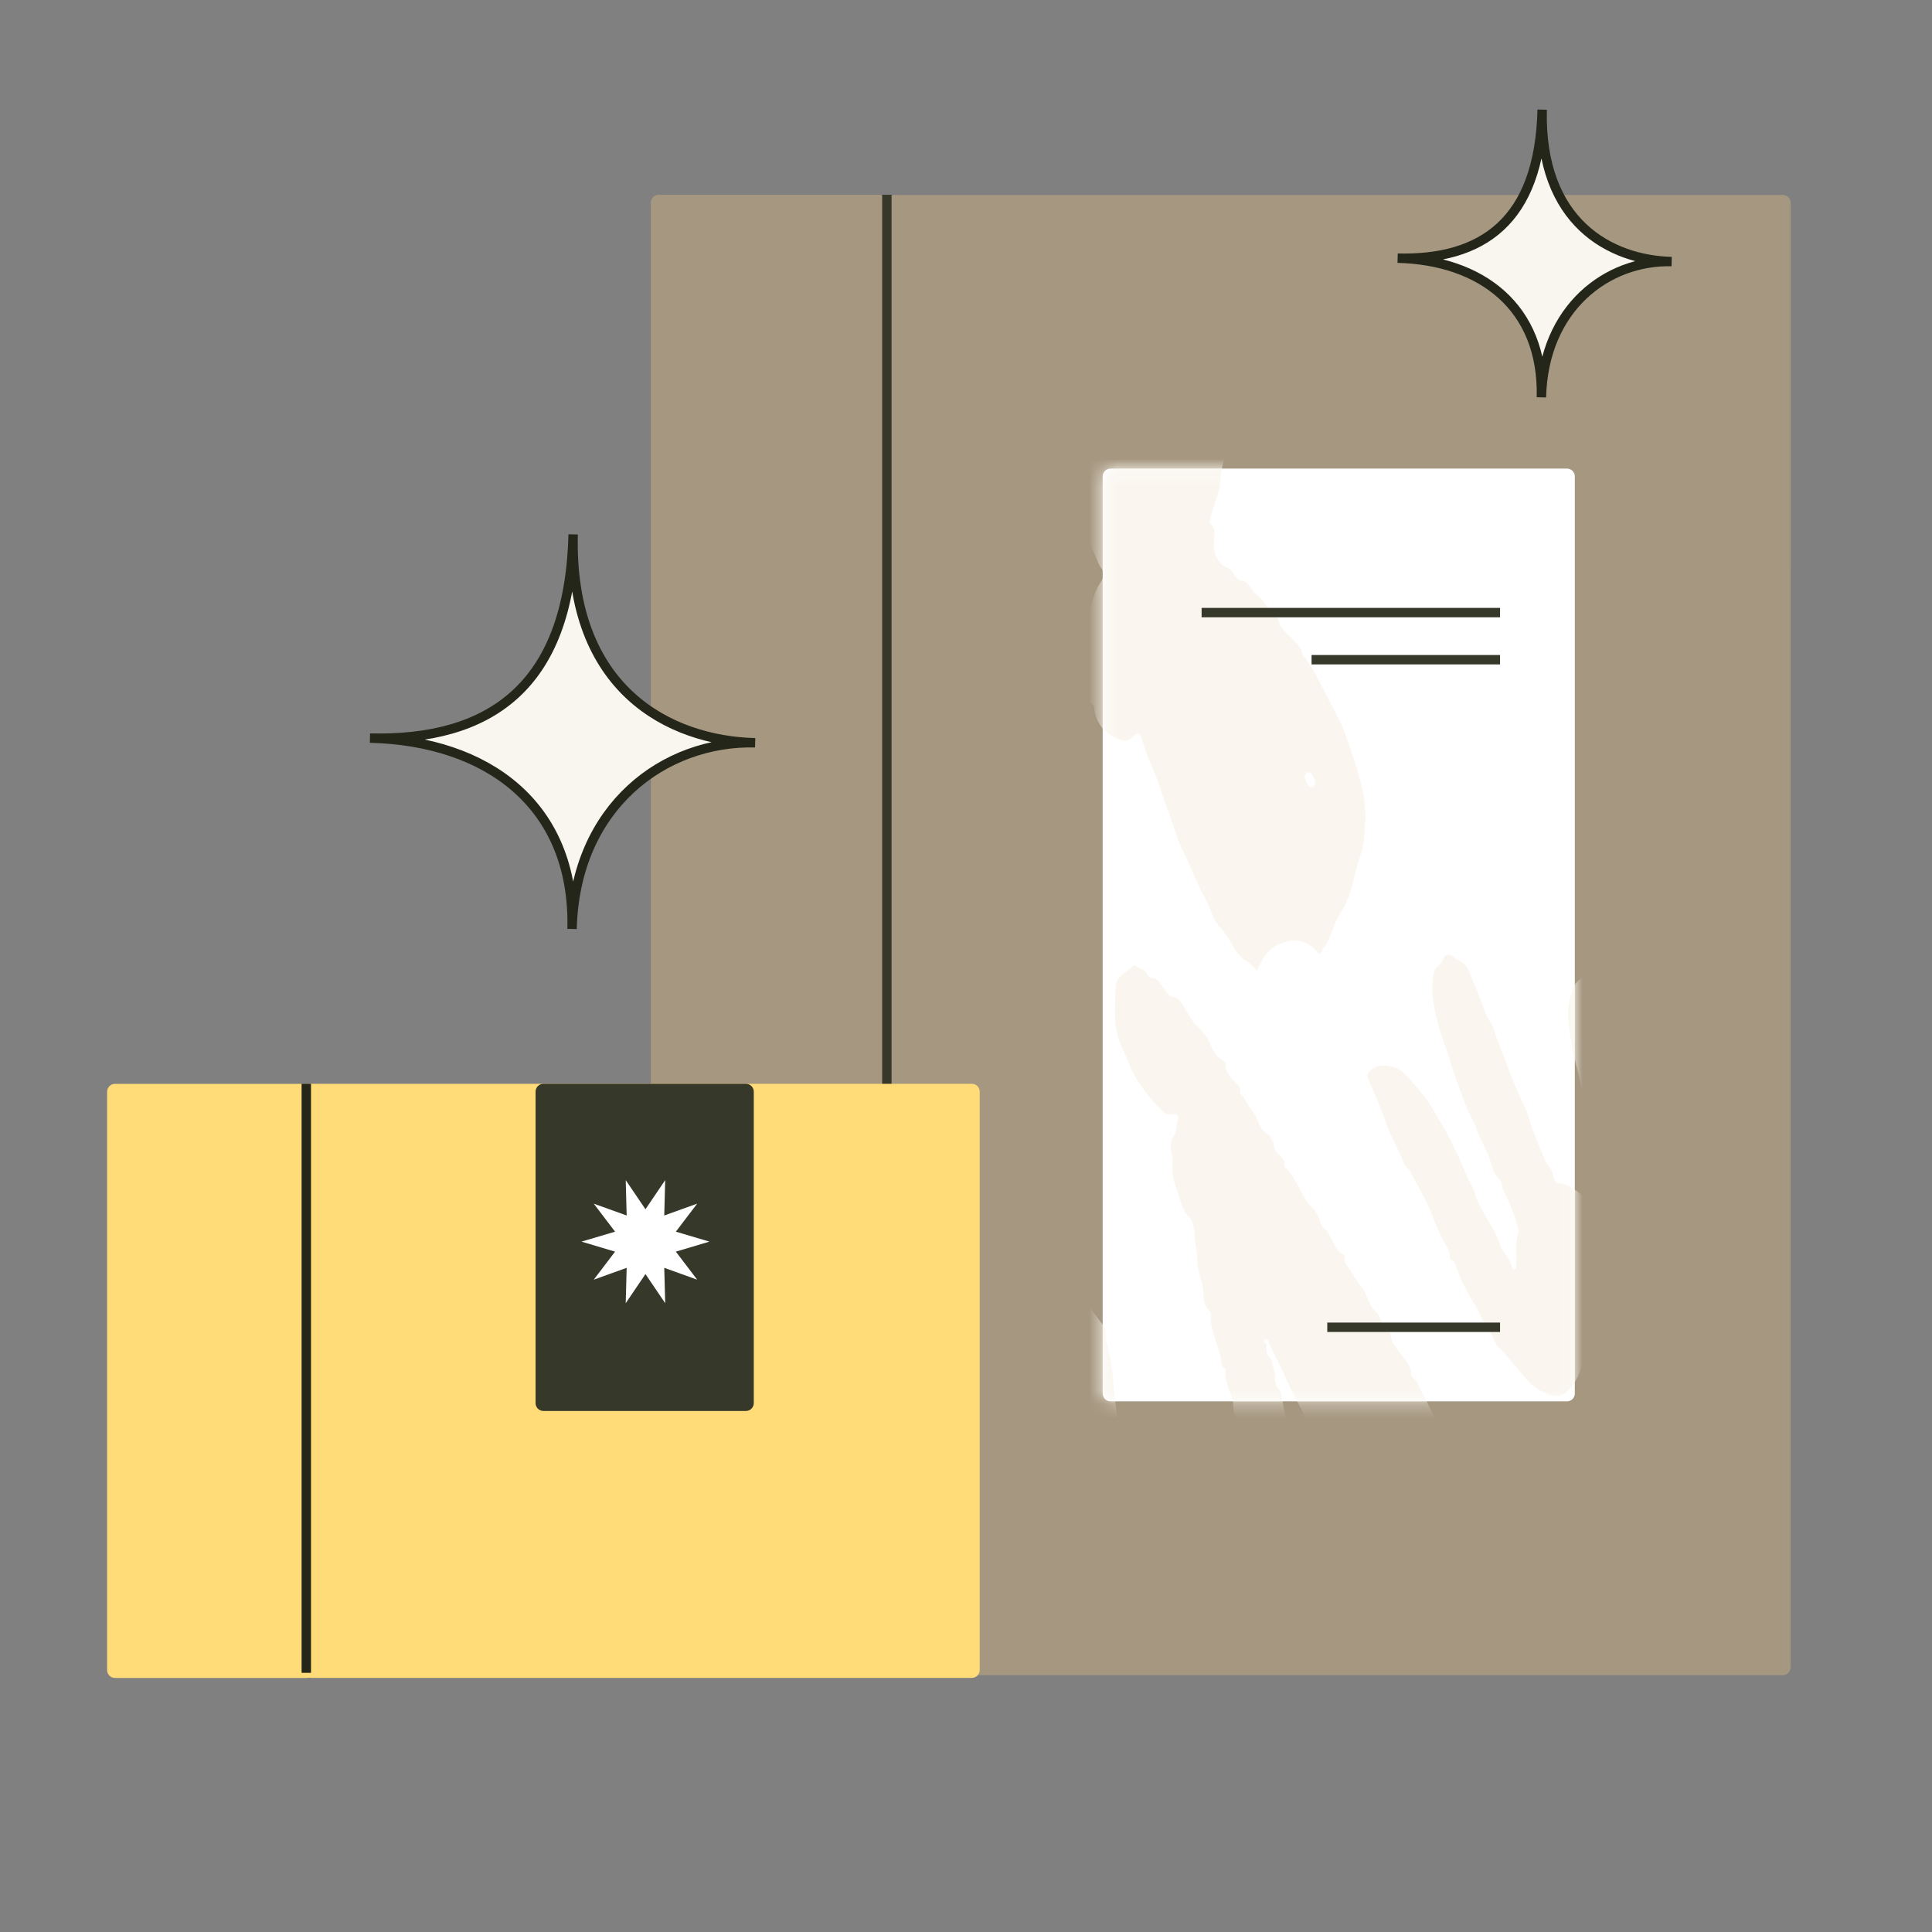 <svg width="141" height="141" viewBox="0 0 141 141" fill="none" xmlns="http://www.w3.org/2000/svg">
<rect x="0" y="0" width="141" height="141" fill="#808080" stroke="none"/>
<path d="M130.683 14.802C130.683 14.485 130.426 14.229 130.11 14.229H65.296C64.98 14.229 64.723 14.485 64.723 14.802V121.685C64.723 122.002 64.98 122.258 65.296 122.258H130.109C130.426 122.258 130.682 122.002 130.682 121.685L130.683 14.802Z" fill="#A59780"/>
<path d="M114.933 34.771C114.933 34.455 114.676 34.198 114.359 34.198L81.047 34.198C80.73 34.198 80.474 34.455 80.474 34.771L80.474 101.7C80.474 102.016 80.73 102.273 81.047 102.273H114.359C114.676 102.273 114.933 102.016 114.933 101.7V34.771Z" fill="white"/>
<mask id="mask0_8817_8743" style="mask-type:alpha" maskUnits="userSpaceOnUse" x="80" y="34" width="35" height="69">
<path d="M114.931 34.77C114.931 34.454 114.674 34.197 114.357 34.197L81.045 34.197C80.728 34.197 80.472 34.454 80.472 34.77L80.472 101.699C80.472 102.015 80.728 102.272 81.045 102.272H114.357C114.674 102.272 114.931 102.015 114.931 101.699V34.77Z" fill="white"/>
</mask>
<g mask="url(#mask0_8817_8743)">
<path d="M80.198 -39.88C80.202 -39.869 80.208 -39.861 80.216 -39.854C80.766 -39.414 81.108 -38.766 81.702 -38.373C81.912 -38.231 82.042 -38.033 82.2 -37.859C82.503 -37.533 82.881 -37.382 83.312 -37.254C83.673 -37.147 84.013 -37.058 84.405 -37.049C84.979 -37.036 85.483 -37.391 85.523 -37.954C85.534 -38.111 85.559 -38.24 85.671 -38.345C86.016 -38.663 86.058 -39.048 86.008 -39.431C85.969 -39.72 86.069 -39.805 86.327 -39.928C86.815 -40.149 87.068 -40.084 87.443 -39.689C88.056 -39.046 88.627 -38.326 89.419 -37.873C89.84 -37.629 89.838 -37.166 89.972 -36.775C90.109 -36.368 90.107 -35.906 90.426 -35.584C90.593 -35.405 90.551 -35.109 90.516 -34.904C90.417 -34.26 90.689 -33.714 91.002 -33.334C91.35 -32.906 91.421 -32.286 91.932 -32.003C92.089 -31.919 92.158 -31.606 92.45 -31.852C92.513 -31.911 92.607 -31.857 92.647 -31.779C92.754 -31.566 92.924 -31.672 93.047 -31.764C93.332 -31.967 93.778 -32.144 93.807 -32.469C93.84 -32.851 93.897 -33.2 93.998 -33.578C94.158 -34.126 93.868 -34.635 93.862 -35.184C93.862 -35.395 93.726 -35.583 93.738 -35.821C93.759 -36.184 93.778 -36.514 93.526 -36.831C93.307 -37.108 93.493 -37.559 93.383 -37.916C93.282 -38.22 93.141 -38.52 93.125 -38.864C93.123 -38.96 92.982 -39.042 93.12 -39.146C93.215 -39.214 93.347 -39.26 93.424 -39.16C93.591 -38.941 93.846 -38.949 94.088 -38.897C94.487 -38.809 94.426 -38.354 94.464 -38.113C94.612 -37.264 94.805 -36.436 95.138 -35.656C95.23 -35.439 95.07 -35.239 95.122 -35.011C95.296 -34.201 95.549 -33.407 95.73 -32.599C95.914 -31.776 96.203 -30.968 96.309 -30.122C96.469 -28.863 96.956 -27.722 97.173 -26.471C97.309 -25.683 97.554 -24.886 97.725 -24.092C97.864 -23.459 98.014 -22.854 98.29 -22.284C98.397 -22.072 98.194 -21.795 98.276 -21.543C98.429 -21.092 98.366 -20.563 98.746 -20.186C98.94 -19.998 98.818 -19.639 98.836 -19.377C98.854 -18.855 98.974 -18.363 99.136 -17.914C99.478 -16.959 99.558 -15.903 100.048 -14.998C100.188 -14.747 100.174 -14.346 100.245 -14.025C100.371 -13.502 100.475 -12.964 100.761 -12.471C100.972 -12.11 101.162 -11.686 101.369 -11.3C101.408 -11.23 101.43 -11.155 101.481 -11.105C101.99 -10.578 101.837 -9.91 101.707 -9.257C101.651 -8.989 101.799 -8.78 101.758 -8.517C101.605 -7.468 101.617 -6.418 101.602 -5.384C101.587 -4.52 101.29 -3.567 101.706 -2.746C101.775 -2.604 101.634 -2.475 101.62 -2.333C101.565 -1.847 101.502 -1.358 101.611 -0.879C101.665 -0.643 101.6 -0.381 101.541 -0.129C101.467 0.216 101.297 0.581 101.5 0.945C101.601 1.126 101.588 1.398 101.485 1.638C101.393 1.851 101.363 2.038 101.521 2.211C101.565 2.264 101.617 2.362 101.596 2.425C101.427 3.024 101.876 3.452 101.966 3.974C102.008 4.217 102.094 4.469 102.237 4.658C102.551 5.075 102.654 5.682 103.173 5.863C103.431 5.952 103.712 6.292 104.119 6.038C104.163 6.009 104.349 6.239 104.333 6.414C104.303 6.731 104.301 7.064 104.201 7.36C104.083 7.694 104.062 8.016 104.059 8.341C104.053 8.61 104.109 8.943 103.974 9.144C103.416 9.945 103.469 10.862 103.322 11.69C103.169 12.61 102.947 13.565 102.97 14.499C102.976 14.741 102.783 14.901 102.78 15.145C102.777 15.9 102.641 16.653 102.512 17.403C102.427 17.906 102.394 18.418 102.26 18.927C102.149 19.339 102.477 19.707 102.36 20.171C102.301 20.423 102.189 20.657 102.12 20.904C101.999 21.304 102.262 21.634 102.118 22.048C102.05 22.254 101.954 22.484 101.909 22.724C101.764 23.52 101.729 24.324 101.561 25.126C101.466 25.575 101.518 26.144 101.531 26.643C101.55 27.424 101.84 28.07 102.001 28.77C102.1 29.195 102.261 29.684 102.706 29.929C102.8 29.983 102.873 30.108 102.911 30.219C103.095 30.742 103.63 30.677 104.044 30.802C104.299 30.875 105.017 30.174 105.068 29.835C105.102 29.582 105.179 29.341 105.204 29.082C105.334 27.91 105.546 26.738 105.685 25.572C105.774 24.833 105.981 24.101 105.989 23.369C105.991 22.865 106.153 22.373 106.23 21.873C106.354 21.059 106.455 20.251 106.529 19.436C106.576 18.992 106.723 18.553 106.758 18.13C106.847 17.05 107.07 15.973 107.244 14.901C107.398 13.941 107.352 12.973 107.683 12.027C107.78 11.756 107.71 11.484 107.71 11.225C107.705 10.813 108.003 10.557 108.148 10.232C108.331 9.806 108.219 9.4 108.266 8.998C108.297 8.689 108.57 8.773 108.603 8.601C108.763 7.882 109.169 7.279 109.573 6.669C109.676 6.518 109.824 6.337 109.638 6.148C109.576 6.084 109.586 5.968 109.654 5.932C109.944 5.76 109.877 5.414 110.009 5.238C110.408 4.727 110.257 4.162 110.447 3.645C110.521 3.429 110.788 3.134 110.773 3.057C110.668 2.39 111.246 1.859 111.28 1.266C111.319 0.525 111.811 0.068 112.204 -0.475C112.223 -0.505 112.259 -0.531 112.255 -0.554C112.177 -1.383 113.017 -1.543 113.402 -2.035C113.496 -2.151 113.616 -2.218 113.599 -2.391C113.581 -2.613 113.693 -2.759 113.907 -2.642C114.074 -2.552 114.12 -2.614 114.118 -2.751C114.113 -2.993 114.303 -3.121 114.441 -3.225C114.79 -3.479 115.112 -3.742 115.165 -4.195C115.173 -4.255 115.215 -4.272 115.269 -4.275C115.528 -4.289 115.681 -4.598 115.839 -4.823C116.148 -5.262 116.249 -5.832 116.699 -6.208C116.914 -6.383 117.216 -6.794 117.032 -7.187C116.988 -7.288 116.992 -7.395 117.091 -7.439C117.384 -7.596 117.298 -7.912 117.427 -8.103C117.94 -8.883 117.7 -9.779 118.104 -10.56C118.159 -10.664 118.127 -10.744 118.049 -10.803C117.903 -10.915 117.861 -11.13 117.892 -11.269C118.126 -12.374 117.466 -13.214 117.307 -14.206C117.247 -14.562 117.008 -14.939 116.699 -15.166C116.341 -15.428 116.248 -15.912 115.707 -16.049C115.271 -16.159 114.926 -15.97 114.56 -15.89C114.21 -15.814 113.855 -15.72 113.596 -15.216C113.351 -14.724 112.88 -14.248 112.429 -13.835C112.14 -13.573 111.959 -13.222 111.922 -12.814C111.904 -12.606 111.68 -12.436 111.551 -12.286C111.355 -12.059 111.237 -11.855 111.173 -11.585C111.05 -11.064 110.748 -10.612 110.436 -10.166C110.272 -9.94 110.257 -9.636 110.118 -9.369C109.905 -8.968 109.489 -8.548 109.457 -8.239C109.41 -7.715 109.069 -7.333 108.935 -6.865C108.792 -6.362 108.85 -5.762 108.359 -5.346C108.202 -5.212 108.438 -4.809 108.1 -4.882C107.85 -4.932 108.031 -5.325 107.954 -5.554C107.897 -5.716 108.048 -5.881 108.055 -6.061C108.075 -6.553 108.162 -7.048 108.028 -7.529C108 -7.626 107.989 -7.769 108.039 -7.856C108.246 -8.24 108.112 -8.55 107.966 -8.873C107.956 -8.901 107.938 -8.933 107.928 -8.962C107.919 -8.99 107.931 -9.021 107.942 -9.05C108.228 -9.74 108.047 -10.394 107.991 -11.061C107.934 -11.742 107.869 -12.42 107.829 -13.098C107.805 -13.561 107.492 -13.982 107.776 -14.485C107.819 -14.562 107.787 -14.642 107.734 -14.7C107.389 -15.071 107.431 -15.537 107.435 -16.033C107.439 -16.61 107.187 -17.145 107.039 -17.695C106.848 -18.378 106.635 -19.054 106.315 -19.676C106.301 -19.7 106.295 -19.737 106.29 -19.764C106.284 -19.792 106.26 -19.802 106.233 -19.804C105.831 -19.838 105.803 -20.22 105.718 -20.493C105.571 -20.994 105.091 -21.035 104.743 -21.243C104.575 -21.341 104.493 -21.422 104.467 -21.601C104.318 -22.459 104.137 -23.306 104.036 -24.169C104.006 -24.412 103.923 -24.623 103.82 -24.813C103.601 -25.22 103.931 -25.696 103.723 -26.09C103.696 -26.139 103.744 -26.234 103.712 -26.273C103.135 -27.154 103.339 -28.331 102.85 -29.228C102.427 -29.998 102.498 -30.959 102.061 -31.717C101.763 -32.232 101.552 -32.763 101.451 -33.374C101.415 -33.559 101.205 -33.701 101.066 -33.864C100.885 -34.071 100.714 -34.265 100.735 -34.587C100.751 -34.892 100.407 -34.955 100.287 -35.188C100.17 -35.406 100.014 -35.653 99.664 -35.407C99.598 -35.364 99.507 -35.402 99.46 -35.478C99.338 -35.678 99.153 -35.649 98.96 -35.578C98.543 -35.417 98.385 -35.591 98.367 -35.983C98.352 -36.36 98.314 -36.73 98.088 -37.038C97.738 -37.521 97.931 -38.152 97.808 -38.7C97.778 -38.854 97.764 -39.012 97.645 -39.116C97.303 -39.423 97.312 -39.847 97.309 -40.292C97.312 -40.706 97.29 -41.162 97.007 -41.47C96.743 -41.759 96.69 -42.076 96.782 -42.459C96.831 -42.676 96.692 -42.839 96.655 -43.031C96.587 -43.382 96.467 -43.722 96.346 -44.061C96.25 -44.329 95.973 -44.473 95.695 -44.393C90.544 -42.914 85.392 -41.435 80.24 -39.956C80.208 -39.947 80.189 -39.911 80.198 -39.88Z" fill="#FAF6EF"/>
<path d="M46.695 -30.23C46.694 -30.233 46.698 -30.236 46.7 -30.233C47.257 -29.57 47.691 -28.887 47.399 -27.876C47.264 -27.415 47.407 -26.937 47.414 -26.469C47.419 -26.017 47.405 -25.575 47.476 -25.125C47.538 -24.762 47.484 -24.398 47.759 -24.088C48.078 -23.725 48.111 -23.167 48.449 -22.794C48.828 -22.376 49.671 -22.48 49.971 -23.028C50.027 -23.125 50.05 -23.262 50.19 -23.269C50.296 -23.276 50.386 -23.196 50.371 -23.103C50.309 -22.736 50.542 -22.479 50.707 -22.267C51.096 -21.754 51.111 -21.078 51.456 -20.536C51.708 -20.138 52.085 -19.646 51.917 -19.015C51.902 -18.962 51.926 -18.88 51.959 -18.84C52.507 -18.235 52.501 -17.366 52.813 -16.653C53.102 -15.974 53.347 -15.266 53.552 -14.547C53.672 -14.144 53.816 -13.739 53.92 -13.331C54.1 -12.661 54.345 -12.035 54.744 -11.476C55.074 -11.012 55.433 -10.912 55.989 -11.128C56.073 -11.161 56.187 -11.258 56.255 -11.164C56.697 -10.553 57.374 -10.14 57.558 -9.317C57.652 -8.914 57.792 -8.492 58.124 -8.19C58.385 -7.957 58.611 -7.69 58.718 -7.307C58.842 -6.881 59.375 -6.782 59.579 -6.371C59.786 -5.944 60.097 -5.62 60.505 -5.356C60.76 -5.194 61.062 -5.305 61.286 -5.134C61.364 -5.075 61.391 -5.148 61.394 -5.222C61.393 -5.311 61.409 -5.396 61.483 -5.442C62.306 -5.946 62.209 -6.834 62.414 -7.533C62.588 -8.134 62.542 -8.883 62.403 -9.476C62.268 -10.045 62.185 -10.686 61.839 -11.187C61.805 -11.234 61.759 -11.301 61.774 -11.354C61.865 -11.956 61.509 -12.381 61.244 -12.807C61.038 -13.145 61.086 -13.621 60.761 -13.844C60.351 -14.124 60.183 -14.602 59.817 -14.911C59.171 -15.463 58.896 -16.243 58.528 -16.989C58.297 -17.45 58.229 -18.062 57.702 -18.341C57.507 -18.447 57.667 -18.695 57.593 -18.861C57.353 -19.416 56.962 -19.896 56.934 -20.552C56.929 -20.705 56.723 -20.743 56.624 -20.869C56.197 -21.403 55.985 -22.031 55.805 -22.701C55.737 -22.965 55.649 -23.296 55.279 -23.45C55.072 -23.536 55.054 -23.969 55.019 -24.235C54.948 -24.733 54.621 -25.052 54.405 -25.436C54.038 -26.093 53.626 -26.721 53.68 -27.555C53.683 -27.629 53.671 -27.731 53.623 -27.765C53.116 -28.114 53.225 -28.705 53.132 -29.23C53.053 -29.637 53.001 -30.035 52.77 -30.415C52.618 -30.666 52.563 -30.983 52.52 -31.306C52.478 -31.622 52.191 -31.805 51.887 -31.718L46.699 -30.228C46.697 -30.228 46.695 -30.229 46.695 -30.23Z" fill="#FAF6EF"/>
<path d="M142.062 125.419C142.07 125.412 142.082 125.419 142.08 125.429C142.008 125.818 141.848 125.833 141.619 125.907C141.203 126.026 140.66 125.963 140.436 126.603C140.397 126.703 140.197 127.215 139.697 127.156C139.518 127.134 139.157 127.667 138.98 127.994C138.723 128.465 138.385 128.862 138.089 129.303C137.793 129.745 137.524 130.195 137.346 130.692C137.292 130.838 137.165 130.955 137.084 131.092C136.816 131.509 136.49 131.879 136.356 132.387C136.289 132.642 136.028 132.919 135.841 133.111C135.668 133.29 135.59 133.483 135.568 133.627C135.53 133.905 135.139 133.896 135.157 134.247C135.169 134.479 135.143 134.86 134.807 135.053C134.747 135.087 134.688 135.209 134.699 135.263C134.831 135.735 134.173 135.932 134.225 136.372C134.228 136.387 134.146 136.435 134.112 136.428C134.027 136.42 134.003 136.338 133.98 136.264C133.879 135.912 133.917 135.511 134.045 135.183C134.259 134.619 134.108 134.054 134.27 133.521C134.494 132.792 134.411 132.062 134.448 131.354C134.499 130.505 134.529 129.629 134.503 128.768C134.495 128.382 134.54 127.972 134.506 127.584C134.384 126.225 134.376 124.857 134.181 123.502C134.075 122.787 133.89 122.086 133.614 121.476C133.424 121.052 133.306 120.527 132.957 120.181C132.885 120.105 132.823 119.96 132.74 119.96C131.979 119.967 131.918 119.353 131.955 118.856C132.009 118.151 131.842 117.502 131.81 116.822C131.76 115.58 131.629 114.344 131.435 113.127C131.335 112.483 131.194 111.843 131.032 111.216C130.895 110.68 130.822 110.133 130.709 109.59C130.609 109.076 130.51 108.561 130.287 108.098C130.075 107.64 130.094 107.1 129.842 106.653C129.565 106.165 129.511 105.54 129.026 105.177C128.657 104.902 128.313 104.579 127.761 104.77C127.45 104.876 127.299 104.651 127.304 104.464C127.291 103.713 127.024 103.02 127.002 102.305C126.987 101.539 126.648 100.858 126.68 100.127C126.72 99.346 126.338 98.701 126.355 97.975C126.37 96.941 126.1 95.972 125.959 94.984C125.758 93.517 125.669 91.986 124.798 90.744C124.672 90.562 124.577 90.33 124.47 90.117C124.295 89.77 123.986 89.761 123.638 89.805C123.558 89.82 123.484 89.865 123.402 89.872C123.009 89.896 122.805 90.174 122.584 90.529C122.308 90.989 122.194 91.427 122.214 91.916C122.213 91.997 122.198 92.091 122.079 92.076C122.012 92.071 121.999 92.002 121.987 91.941C121.84 91.18 121.593 90.465 121.338 89.744C121.137 89.177 121.013 88.58 120.913 87.977C120.839 87.552 120.594 87.185 120.54 86.738C120.377 85.552 120.089 84.403 119.863 83.236C119.727 82.537 119.588 81.815 119.332 81.135C119.122 80.611 119.112 79.998 118.986 79.434C118.907 79.027 118.773 78.636 118.695 78.229C118.519 77.322 118.36 76.412 118.153 75.514C117.944 74.609 117.667 73.732 117.336 72.879C117.192 72.523 116.704 72.396 116.751 71.912C116.757 71.813 116.638 71.799 116.535 71.779C116.098 71.71 115.859 70.944 115.226 71.531C115.106 71.638 115.013 71.714 114.936 71.874C114.182 73.379 114.484 74.808 114.703 76.286C114.841 77.211 115.169 78.049 115.329 78.96C115.488 79.871 115.83 80.737 115.933 81.656C116.077 82.912 116.447 84.095 116.614 85.344C116.704 86.023 116.789 86.721 117.088 87.364C117.232 87.68 117.143 88.119 117.263 88.482C117.273 88.535 117.209 88.635 117.162 88.689C117.1 88.755 117.052 88.68 117.012 88.643C116.896 88.514 116.74 88.437 116.613 88.295C116.02 87.59 115.29 87.029 114.502 86.558C114.333 86.453 114.073 86.398 113.87 86.375C113.541 86.348 113.394 86.058 113.383 85.915C113.331 85.346 112.897 85.033 112.706 84.561C112.437 83.9 112.167 83.232 111.898 82.571C111.643 81.939 111.508 81.24 111.22 80.65C110.678 79.566 110.234 78.428 109.823 77.29C109.555 76.548 109.218 75.834 109.004 75.069C108.899 74.701 108.592 74.441 108.46 74.057C108.096 72.994 107.65 71.971 107.233 70.932C107.06 70.511 106.761 70.208 106.346 70.035C106.201 69.971 106.124 69.831 105.987 69.765C105.722 69.639 105.45 69.644 105.33 69.97C105.243 70.206 105.089 70.396 104.932 70.522C104.631 70.771 104.617 71.083 104.576 71.386C104.451 72.322 104.607 73.218 104.795 74.104C105.063 75.357 105.568 76.509 105.926 77.719C106.218 78.714 106.611 79.671 106.958 80.65C107.172 81.245 107.571 81.803 107.759 82.39C108.038 83.275 108.586 84.009 108.82 84.915C108.913 85.269 109.049 85.716 109.378 86.003C109.617 86.21 109.586 86.559 109.714 86.838C110.154 87.782 110.578 88.731 110.819 89.764C110.831 89.826 110.845 89.895 110.822 89.95C110.538 90.753 110.699 91.542 110.653 92.333C110.649 92.44 110.701 92.579 110.57 92.632C110.425 92.698 110.364 92.554 110.338 92.464C110.189 91.818 109.663 91.417 109.458 90.787C109.229 90.075 108.815 89.432 108.433 88.787C108.11 88.231 107.801 87.663 107.623 87.042C107.49 86.569 107.196 86.208 107.028 85.769C106.651 84.808 106.197 83.876 105.729 82.956C105.387 82.301 104.992 81.676 104.629 81.043C104.203 80.298 103.672 79.656 103.118 79.02C102.67 78.501 102.258 77.962 101.475 77.814C100.787 77.687 100.296 77.763 99.842 78.331C99.716 78.489 99.793 78.589 99.851 78.718C100.292 79.799 100.789 80.865 101.17 81.979C101.521 83.022 102.12 83.928 102.477 84.96C102.559 85.212 102.806 85.247 102.913 85.459C103.424 86.512 104.059 87.481 104.482 88.592C104.735 89.257 105.016 89.939 105.355 90.579C105.56 90.95 105.838 91.316 105.823 91.798C105.821 92.002 106.079 91.96 106.13 92.099C106.307 92.543 106.483 92.979 106.654 93.433C106.789 93.791 107.028 94.079 107.179 94.433C107.387 94.949 107.807 95.363 107.991 95.886C108.241 96.577 108.781 97.054 109.016 97.756C109.179 98.253 109.659 98.593 110.001 98.99C110.527 99.609 111.04 100.248 111.589 100.852C111.98 101.291 112.505 101.562 113.036 101.775C113.827 102.091 114.412 101.687 114.907 100.905C115.224 100.4 115.397 99.921 115.507 99.379C115.57 99.061 116.369 98.904 116.591 99.149C116.99 99.585 117.349 100.066 117.777 100.478C118.194 100.877 118.404 101.449 118.9 101.785C119.062 101.893 118.97 102.146 119.033 102.298C119.366 103.249 119.391 104.279 119.567 105.274C119.646 105.681 119.837 106.072 119.971 106.463C120.128 106.929 120.463 107.206 120.686 107.588C120.845 107.85 121.163 107.864 121.363 108.083C121.5 108.238 121.712 107.917 121.893 107.825C122.292 107.613 122.474 107.269 122.625 106.853C122.856 106.203 122.68 105.548 122.937 104.907C122.955 104.869 122.951 104.805 122.935 104.769C122.602 104.119 122.76 103.352 122.625 102.653C122.517 102.093 122.401 101.493 122.407 100.884C122.41 100.729 122.404 100.609 122.578 100.526C122.753 100.444 122.846 100.539 122.926 100.653C123.005 100.761 123.079 100.885 123.178 100.97C123.239 101.026 123.26 101.393 123.441 101C123.488 100.898 123.587 101.023 123.59 101.128C123.598 101.636 123.748 102.112 123.756 102.628C123.77 103.127 123.923 103.618 124.002 104.114C124.073 104.564 124.081 105.032 124.175 105.475C124.336 106.224 124.256 107.009 124.516 107.753C124.712 108.296 124.624 108.995 124.695 109.623C124.795 110.437 124.894 111.252 125.057 112.048C125.119 112.371 125.193 112.706 125.161 113.056C125.125 113.472 125.311 113.832 125.355 114.232C125.435 115.028 125.563 115.819 125.626 116.619C125.643 116.833 125.715 117.032 125.747 117.241C125.86 117.995 125.815 118.794 126.027 119.504C126.233 120.182 126.149 120.904 126.272 121.582C126.442 122.546 126.489 123.562 126.711 124.496C126.932 125.421 127.033 126.373 127.236 127.296C127.376 127.929 127.46 128.578 127.921 129.118C128.114 129.346 128.274 129.827 128.264 130.333C128.252 131.042 127.969 131.723 128.049 132.437C128.104 132.892 127.823 133.41 127.838 133.876C127.872 134.734 127.405 135.581 127.57 136.434C127.633 136.756 127.387 137.07 127.426 137.4C127.512 138.145 127.133 138.886 127.214 139.649C127.269 140.104 126.964 140.629 126.996 141.09C127.04 141.791 126.738 142.461 126.833 143.164C126.957 144.06 127.067 144.929 127.464 145.739C127.617 146.06 127.778 146.378 128.008 146.62C128.214 146.829 128.527 147.031 128.818 147.036C129.286 147.056 129.254 147.317 129.197 147.625C129.046 148.471 128.913 149.368 128.562 150.126C128.177 150.966 127.994 151.821 127.75 152.661C127.496 153.529 127.327 154.412 127.115 155.292C126.93 156.05 126.738 156.811 126.587 157.575C126.397 158.522 126.019 159.441 126.094 160.425C126.134 160.932 125.804 161.497 125.709 162.035C125.533 163.01 125.211 163.961 125.054 164.947C124.971 165.465 124.731 165.98 124.677 166.514C124.606 167.305 124.477 168.096 124.663 168.886C124.792 169.465 124.909 170.072 125.15 170.586C125.416 171.15 125.793 171.723 126.464 171.895C126.874 171.996 127.662 171.486 127.773 170.944C127.972 170.003 128.207 169.076 128.425 168.146C128.607 167.372 128.78 166.593 128.971 165.825C129.267 164.613 129.623 163.408 129.869 162.194C130.099 161.067 130.38 159.948 130.643 158.827C130.832 158.043 130.967 157.242 131.24 156.466C131.412 155.987 131.444 155.467 131.564 154.971C131.788 154.031 131.907 153.057 132.29 152.168C132.573 151.528 132.739 150.888 132.965 150.256C133.05 150.012 133.223 149.663 133.544 149.433C133.711 149.312 133.926 149.007 134.01 148.756C134.078 148.55 134.267 148.374 134.293 148.205C134.371 147.712 134.81 147.367 134.871 146.863C134.915 146.534 135.301 146.302 135.38 145.898C135.422 145.683 135.456 145.43 135.546 145.21C135.777 144.649 135.942 144.002 136.24 143.527C136.587 142.965 136.551 142.222 137.209 141.765C137.398 141.63 137.622 141.201 137.765 140.868C137.997 140.355 138.545 140.141 138.939 139.777C139.079 139.644 139.396 139.651 139.312 139.357C139.303 139.325 139.305 139.295 139.332 139.272C139.359 139.248 139.394 139.223 139.405 139.23C139.715 139.376 139.771 139.108 139.876 138.924C140.093 138.546 140.555 138.446 140.805 138.066C141.067 137.666 141.533 137.37 141.728 136.966C141.963 136.468 142.408 136.154 142.693 135.699C143.066 135.098 143.247 134.446 143.591 133.869C143.956 133.27 144.064 132.671 144.209 132.046C144.386 131.29 144.287 130.564 144.286 129.835C144.282 129.041 144.004 128.335 143.78 127.605C143.558 126.882 143.075 126.405 142.59 125.911C142.438 125.762 142.145 125.821 142.058 125.432C142.057 125.427 142.059 125.422 142.062 125.419Z" fill="#FAF6EF"/>
<path d="M85.691 17.167C85.678 17.178 85.659 17.172 85.659 17.155C85.66 17.087 85.716 17.047 85.755 16.997C85.811 16.926 85.712 16.882 85.636 16.927C85.378 17.081 85.133 17.231 85.113 17.599C85.092 17.921 84.629 18.054 84.703 18.438C84.731 18.584 84.59 18.755 84.73 18.917C84.815 19.014 84.714 19.181 84.604 19.253C84.441 19.357 84.355 19.211 84.327 19.106C84.205 18.606 83.8 18.268 83.716 17.708C83.633 17.149 83.471 16.571 83.11 16.075C82.79 15.623 82.693 14.994 82.541 14.422C82.442 14.037 82.15 13.813 81.938 13.533C81.717 13.248 81.442 13.027 81.434 12.6C81.429 12.447 81.358 12.208 81.041 12.283C80.661 12.376 80.569 11.899 80.195 11.853C79.874 11.823 79.373 11.805 79.226 12.115C79.057 12.474 78.517 12.632 78.43 12.262C78.41 12.175 78.398 12.088 78.392 12.006C78.309 10.765 77.803 9.734 77.026 8.888C76.817 8.664 76.65 8.233 76.185 8.27C76.03 8.282 75.97 8.104 75.954 8.02C75.865 7.389 75.262 7.1 75.085 6.526C74.991 6.213 74.718 6.088 74.376 6.162C74.297 6.18 74.225 6.18 74.155 6.167C73.971 6.134 73.726 6.41 73.556 6.511C72.74 7.005 72.903 7.72 72.936 8.408C72.942 8.479 73.023 8.553 73.011 8.622C72.808 9.458 73.202 10.164 73.316 10.925C73.373 11.306 73.234 11.744 73.569 12.061C74.149 12.616 73.92 13.492 74.156 14.195C74.178 14.269 74.118 14.384 74.206 14.456C74.608 14.819 74.504 15.351 74.573 15.834C74.633 16.23 74.624 16.655 74.883 17.01C75.198 17.438 75.165 18.039 75.163 18.543C75.159 18.909 75.358 19.119 75.415 19.419C75.605 20.483 75.959 21.5 76.156 22.562C76.323 23.463 76.716 24.299 76.725 25.244C76.727 25.722 77.105 26.051 77.117 26.543C77.129 27.204 77.253 27.841 77.631 28.381C77.824 28.65 77.746 29.021 77.749 29.336C77.762 30.087 78.242 30.638 78.326 31.376C78.379 31.863 78.289 32.124 78.102 32.575C77.665 33.617 77.597 34.722 77.921 35.797C78.067 36.29 78.231 36.794 78.438 37.221C78.646 37.656 78.787 38.126 79.003 38.559C79.335 39.201 79.613 39.867 79.915 40.526C80.059 40.842 80.169 41.199 80.37 41.466C80.724 41.924 80.412 42.37 80.182 42.72C80.035 42.948 79.969 43.162 79.872 43.392C79.546 44.191 79.498 45.016 79.405 45.821C79.346 46.373 79.502 46.92 79.527 47.48C79.536 47.737 79.503 47.998 79.356 48.267C79.245 48.461 79.182 48.779 79.266 48.958C79.503 49.497 79.328 50.091 79.403 50.653C79.441 50.934 79.405 51.22 79.694 51.38C79.907 51.497 79.844 51.775 79.889 51.965C80.126 52.975 80.721 53.606 81.676 53.957C82.079 54.108 82.366 54.091 82.711 53.733C82.993 53.433 83.229 53.495 83.331 53.895C83.454 54.362 83.594 54.825 83.787 55.264C84.077 55.951 84.385 56.641 84.614 57.353C84.902 58.284 85.265 59.177 85.567 60.095C85.789 60.769 86.001 61.478 86.339 62.111C86.677 62.744 86.917 63.429 87.225 64.078C87.483 64.636 87.751 65.208 88.046 65.748C88.267 66.162 88.421 66.613 88.606 67.054C88.766 67.454 89.098 67.715 89.353 68.047C89.727 68.524 89.969 69.087 90.33 69.583C90.69 70.071 91.28 70.25 91.617 70.746C91.765 70.954 91.801 70.668 91.862 70.554C92.206 69.847 92.612 69.203 93.395 68.881C94.493 68.428 95.385 68.626 96.106 69.433C96.171 69.511 96.205 69.647 96.345 69.599C96.485 69.551 96.463 69.354 96.497 69.312C96.969 68.796 97.104 68.165 97.361 67.564C97.565 67.076 97.852 66.588 98.111 66.125C98.757 64.966 98.805 63.712 99.249 62.539C99.547 61.764 99.574 60.962 99.629 60.217C99.69 59.291 99.609 58.317 99.382 57.401C99.173 56.578 98.947 55.751 98.662 54.965C98.34 54.069 98.067 53.134 97.605 52.286C97.397 51.899 97.201 51.485 96.992 51.091C96.427 50.013 95.92 48.894 95.177 47.924C95.154 47.89 95.099 47.865 95.09 47.819C94.859 46.88 94.011 46.443 93.488 45.75C93.319 45.523 93.381 45.197 93.111 44.958C92.555 44.445 92.158 43.764 91.584 43.281C91.228 42.986 91.158 42.365 90.494 42.361C90.353 42.361 90.055 41.936 89.877 41.663C89.691 41.384 89.307 41.373 89.135 41.17C88.753 40.737 88.517 40.205 88.595 39.534C88.648 39.081 88.719 38.59 88.321 38.202C88.198 38.083 88.397 37.613 88.472 37.316C88.654 36.582 89.062 35.865 89.053 35.13C89.04 34.25 89.5 33.413 89.415 32.545C89.395 32.357 89.57 32.144 89.572 31.941C89.593 31.108 89.548 30.278 89.345 29.485C89.246 29.1 89.242 28.696 88.953 28.357C88.727 28.09 89.146 27.686 89.142 27.322C89.138 27.129 89.201 26.94 89.104 26.741C88.972 26.487 89.079 26.181 89.083 25.904C89.096 25.414 89.318 24.847 88.984 24.408C88.884 24.275 88.902 24.067 88.923 23.964C89.149 23.031 88.96 22.137 88.82 21.286C88.677 20.378 88.516 19.419 88.072 18.622C87.732 18.023 87.236 17.517 86.746 17.041C86.463 16.774 86.042 16.951 85.694 17.164C85.693 17.165 85.692 17.166 85.691 17.167ZM95.26 56.893C95.05 56.358 95.619 56.135 95.843 56.663C95.873 56.736 95.903 56.809 95.933 56.882C96.138 57.4 95.625 57.695 95.389 57.193C95.342 57.094 95.299 56.994 95.26 56.893Z" fill="#FAF6EF"/>
<path d="M104.448 123.85C104.455 123.852 104.461 123.843 104.457 123.838C104.09 123.366 104.266 122.652 104.157 122.005C103.942 120.681 102.368 120.305 101.241 121.505C101.165 121.583 101.141 121.76 101.004 121.694C100.912 121.648 100.793 121.504 100.808 121.41C100.926 120.695 100.384 120.421 99.977 120.076C99.878 119.991 99.808 119.93 99.784 119.807C99.732 119.538 99.61 119.29 99.554 119.046C99.439 118.536 99.232 118.109 98.924 117.719C98.584 117.29 98.515 116.718 98.318 116.215C98.145 115.794 97.802 115.431 97.717 114.993C97.595 114.363 97.336 113.797 97.153 113.193C97.091 113 97.06 112.798 96.887 112.678C96.572 112.46 96.834 112.061 96.659 111.754C96.497 111.476 96.32 111.162 96.198 110.832C96.025 110.363 95.966 109.886 95.889 109.405C95.836 109.088 95.629 108.831 95.497 108.578C95.087 107.787 95.095 106.844 94.721 106.068C94.402 105.406 94.434 104.586 94.1 104.017C93.652 103.246 93.702 102.388 93.458 101.599C93.393 101.391 93.215 101.288 93.135 101.084C92.98 100.715 93.094 100.317 92.966 99.957C92.855 99.64 92.906 99.261 92.602 99.016C92.417 98.874 92.476 98.581 92.432 98.351C92.412 98.251 92.495 98.122 92.374 98.052C92.258 97.971 92.18 97.864 92.352 97.766C92.479 97.697 92.542 97.808 92.58 97.919C92.894 98.729 93.344 99.467 93.695 100.25C93.941 100.796 94.184 101.366 94.47 101.9C94.852 102.634 95.296 103.341 95.49 104.169C95.548 104.428 95.826 104.454 95.905 104.69C96.215 105.607 96.731 106.431 97.076 107.313C97.351 108.005 97.853 108.541 98.099 109.257C98.231 109.641 98.554 110.237 99.222 110.216C99.411 110.21 99.499 110.404 99.684 110.464C100.218 110.651 100.55 110.483 100.691 109.883C100.718 109.762 100.638 109.606 100.79 109.538C100.967 109.463 101.078 109.61 101.201 109.688C101.214 109.696 101.226 109.704 101.236 109.714C101.258 109.735 101.272 109.764 101.29 109.789C101.82 110.5 102.558 110.998 103.197 111.604C103.339 111.738 103.499 111.92 103.704 112.032C103.961 112.173 104.334 112.321 104.624 112.381C104.714 112.399 104.796 112.431 104.841 112.518C104.857 112.554 104.9 112.607 104.925 112.607C105.17 112.586 105.251 112.149 105.617 112.328C105.718 112.38 105.932 112.026 106.068 111.785C106.221 111.506 106.527 111.288 106.443 110.939C106.329 110.478 106.597 109.979 106.393 109.527C106.338 109.413 106.36 109.269 106.438 109.157C106.627 108.892 106.563 108.603 106.431 108.438C106.197 108.124 106.246 107.778 106.237 107.432C106.237 107.002 106.189 106.586 105.914 106.276C105.72 106.048 105.709 105.775 105.641 105.511C105.453 104.754 105.056 104.114 104.703 103.446C104.335 102.748 104.02 102.02 103.631 101.337C103.477 101.057 103.432 100.738 103.115 100.553C102.917 100.432 103.028 100.149 102.956 99.95C102.736 99.324 102.241 98.907 101.903 98.364C101.712 98.062 101.499 97.774 101.48 97.375C101.467 97.054 101.086 97.009 100.963 96.761C100.794 96.404 100.666 95.954 100.414 95.727C99.864 95.236 99.793 94.486 99.379 93.932C99.101 93.566 98.818 93.177 98.591 92.772C98.404 92.453 98.075 92.207 98.144 91.749C98.154 91.674 98.11 91.573 98.01 91.528C97.668 91.391 97.531 91.066 97.36 90.783C97.129 90.403 97.028 89.97 96.645 89.659C96.309 89.382 96.32 88.795 96.011 88.438C95.958 88.38 95.956 88.284 95.898 88.243C95.17 87.65 94.902 86.738 94.415 85.978C94.27 85.744 94.133 85.507 93.924 85.324C93.845 85.258 93.727 85.162 93.735 85.079C93.801 84.606 93.446 84.399 93.205 84.136C92.942 83.847 93.021 83.403 92.782 83.107C92.728 83.041 92.724 82.896 92.66 82.866C91.845 82.508 91.854 81.525 91.302 80.945C91.011 80.64 90.905 80.095 90.509 79.803C90.507 79.802 90.505 79.8 90.504 79.798C90.489 79.775 90.502 79.742 90.505 79.714C90.557 79.117 89.966 78.942 89.74 78.532C89.598 78.265 89.374 78.053 89.445 77.692C89.474 77.538 89.373 77.446 89.234 77.372C88.743 77.108 88.51 76.672 88.301 76.148C88.095 75.64 87.708 75.184 87.303 74.805C86.918 74.446 86.735 73.971 86.448 73.559C86.207 73.215 86.068 72.793 85.543 72.741C85.298 72.714 85.219 72.436 85.056 72.281C84.723 71.971 84.671 71.362 84.013 71.388C83.874 71.396 83.724 71.139 83.626 70.973C83.463 70.687 83.08 70.724 82.898 70.468C82.876 70.442 82.754 70.453 82.719 70.487C82.246 70.955 81.461 71.181 81.43 72.008C81.388 73.163 81.256 74.32 81.541 75.454C81.731 76.219 82.106 76.873 82.376 77.582C82.717 78.489 83.245 79.246 83.819 79.981C84.105 80.345 84.441 80.67 84.757 81.017C84.971 81.263 85.239 81.365 85.587 81.322C85.879 81.286 86.063 81.339 85.952 81.752C85.846 82.147 85.913 82.533 85.636 82.945C85.187 83.625 85.677 84.312 85.582 85.02C85.473 85.789 85.765 86.483 85.993 87.147C86.183 87.701 86.317 88.351 86.739 88.773C87.181 89.214 87.135 89.835 87.195 90.361C87.257 90.895 87.376 91.42 87.376 91.979C87.381 92.862 87.846 93.636 87.838 94.538C87.836 95.001 87.984 95.38 88.287 95.698C88.454 95.877 88.353 96.125 88.368 96.332C88.42 97.33 88.931 98.172 89.1 99.129C89.15 99.39 89.072 99.713 89.403 99.885C89.505 99.937 89.357 100.288 89.431 100.542C89.585 101.082 89.76 101.599 89.944 102.122C90.062 102.477 89.939 102.909 90.114 103.256C90.318 103.668 90.393 104.141 90.591 104.563C90.731 104.863 90.809 105.392 90.764 105.842C90.751 105.992 90.756 106.145 90.841 106.242C91.362 106.879 91.467 107.675 91.547 108.479C91.556 108.566 91.487 108.683 91.582 108.745C92.103 109.122 92.198 109.743 92.238 110.332C92.27 110.882 92.653 111.194 92.822 111.64C92.842 111.699 92.923 111.732 92.918 111.791C92.927 112.607 93.234 113.297 93.515 114.019C93.765 114.668 93.868 115.417 94.237 115.992C94.639 116.615 94.474 117.432 94.899 117.999C95.28 118.514 95.442 119.132 95.631 119.727C95.934 120.693 96.433 121.556 96.804 122.487C97.237 123.57 97.755 124.662 98.439 125.625C98.543 125.773 98.695 125.835 98.814 125.931C99.205 126.24 99.249 126.722 99.291 127.156C99.364 127.832 99.405 128.517 99.335 129.226C99.21 130.551 99.239 131.856 99.666 133.079C99.923 133.808 100.626 134.052 101.28 134.092C102.06 134.135 102.763 133.698 103.155 132.897C103.292 132.622 103.325 132.321 103.356 132.052C103.467 131.21 103.604 130.376 103.887 129.565C104.158 128.782 104.053 127.985 104.265 127.195C104.551 126.111 104.526 125.035 104.439 123.857C104.439 123.852 104.444 123.848 104.448 123.85Z" fill="#FAF6EF"/>
<path d="M105.776 190.87C105.776 190.871 105.776 190.872 105.776 190.872C106.084 191.521 106.086 192.177 106.191 192.803C106.305 193.524 106.34 194.26 106.66 194.93C106.955 195.551 107.082 196.252 107.471 196.846C107.788 197.33 108.393 197.286 108.753 197.645C108.804 197.695 108.99 197.626 109.006 197.54C109.11 197.007 109.793 196.852 109.854 196.267C109.902 195.742 110.124 195.216 110.053 194.677C110.014 194.348 110.199 193.979 110.168 193.647C110.128 193.14 110.375 192.615 110.203 192.113C110.13 191.907 110.333 191.711 110.343 191.505C110.373 190.808 110.42 190.105 110.408 189.403C110.401 189.065 110.547 188.747 110.557 188.412C110.58 187.546 110.678 186.683 110.643 185.817C110.623 185.328 110.741 184.824 110.695 184.327C110.608 183.452 110.878 182.531 110.661 181.669C110.612 181.457 110.736 181.283 110.747 181.085C110.789 180.4 110.477 179.776 110.638 179.066C110.704 178.804 110.622 178.511 110.562 178.244C110.415 177.614 110.577 176.951 110.866 176.43C111.495 175.309 111.414 174.076 111.878 172.962C112.285 171.978 112.176 170.987 112.435 170.013C112.502 169.759 112.378 169.462 112.295 169.202C112.072 168.48 112.097 167.751 112.213 166.98C112.357 166.006 112.425 165.03 112.443 164.052C112.453 163.076 112.601 162.085 112.539 161.122C112.416 159.374 112.181 157.642 110.834 156.423C110.773 156.368 110.757 156.283 110.637 156.261C110.291 156.19 109.91 156.575 109.571 156.283C109.551 156.265 109.313 156.406 109.308 156.464C109.282 157.015 108.692 157.395 108.724 157.945C108.731 158.154 108.724 158.375 108.49 158.41C108.233 158.451 108.17 158.169 108.162 158.001C108.15 157.51 107.994 157.044 107.867 156.602C107.735 156.138 107.627 155.666 107.504 155.199C107.368 154.67 107.337 154.12 106.976 153.672C106.834 153.494 106.822 153.173 106.793 152.938C106.747 152.571 106.572 152.353 106.361 152.122C106.223 151.967 106.067 151.801 106.101 151.548C106.131 151.32 105.953 151.128 105.849 151.102C105.426 150.972 105.184 150.579 104.756 150.467C104.431 150.374 103.77 150.815 103.606 151.251C103.564 151.353 103.447 151.406 103.368 151.344C103.3 151.291 103.262 151.224 103.265 151.162C103.316 150.653 103.082 150.218 103.039 149.736C102.926 148.511 102.355 147.532 101.619 146.641C101.554 146.562 101.47 146.554 101.368 146.543C101.132 146.522 101.028 146.373 101.017 146.141C101.014 146.045 101.026 145.936 100.98 145.868C100.757 145.527 100.588 145.17 100.478 144.772C100.378 144.427 100.048 144.352 99.727 144.274C99.353 144.187 99.258 144.254 98.964 144.404C98.21 144.791 98.075 145.51 98.077 146.118C98.076 147.099 98.086 148.093 98.218 149.077C98.326 149.848 98.553 150.594 98.639 151.38C98.713 152.064 98.853 152.745 98.954 153.438C99.115 154.527 99.27 155.625 99.382 156.72C99.518 158.108 99.853 159.454 99.947 160.838C100.029 161.99 100.254 163.109 100.351 164.257C100.431 165.223 100.577 166.194 100.801 167.135C100.975 167.864 100.96 168.646 101.127 169.377C101.335 170.322 101.222 171.368 101.764 172.201C101.791 172.25 101.787 172.316 101.791 172.38C101.778 173.041 102.12 173.566 102.284 174.16C102.408 174.586 102.591 174.931 102.826 175.285C103.026 175.592 102.923 176.003 102.966 176.355C103.096 177.494 103.358 178.594 103.611 179.689C103.632 179.796 103.699 179.882 103.657 180.008C103.351 180.955 103.131 181.918 102.911 182.881C102.794 183.393 102.867 183.899 102.729 184.425C102.563 185.024 102.402 185.524 101.778 185.809C101.054 186.138 100.403 187.744 100.495 188.48C100.534 188.809 100.626 189.155 100.547 189.519C100.456 189.95 100.85 190.226 100.834 190.66C100.796 191.62 101.544 192.143 102.005 192.813C102.192 193.092 102.649 193.098 102.996 193.177C103.257 193.24 103.35 192.735 103.621 192.762C103.918 192.799 103.769 192.331 104.124 192.407C104.426 192.467 104.406 192.107 104.505 191.892C104.616 191.65 104.939 191.606 105.137 191.427C105.236 191.342 105.379 191.309 105.48 191.231C105.577 191.148 105.638 191.037 105.77 190.867C105.772 190.864 105.777 190.866 105.776 190.87Z" fill="#FAF6EF"/>
<path d="M85.156 -20C85.159 -20.003 85.158 -20.008 85.154 -20.008C84.425 -20.026 83.837 -19.493 83.73 -18.809C83.623 -18.122 83.507 -17.392 83.694 -16.772C83.945 -15.944 83.803 -15.004 84.226 -14.234C84.355 -13.995 84.383 -13.679 84.391 -13.381C84.397 -13.221 84.439 -12.876 84.04 -13.094C83.734 -13.265 83.33 -12.995 82.979 -13.178C82.794 -13.279 82.598 -13.393 82.383 -13.477C81.935 -13.649 81.076 -13.289 80.923 -12.791C80.884 -12.65 80.821 -12.55 80.71 -12.478C80.248 -12.167 80.267 -11.727 80.2 -11.261C80.128 -10.73 80.138 -10.206 80.147 -9.69C80.157 -9.166 80.199 -8.651 80.186 -8.12C80.168 -7.353 80.306 -6.598 80.354 -5.834C80.414 -5.056 80.358 -4.23 80.546 -3.514C80.756 -2.731 80.923 -1.952 81.037 -1.149C81.066 -0.955 81.143 -0.774 81.302 -0.682C81.63 -0.485 81.703 -0.149 81.769 0.189C81.852 0.619 82.108 1 82.438 1.164C82.906 1.395 83.401 1.642 83.966 1.69C84.177 1.711 84.306 1.52 84.492 1.45C84.824 1.322 85.021 1.485 84.932 1.753C84.726 2.404 85.14 2.829 85.296 3.335C85.43 3.767 85.407 4.252 85.564 4.636C85.786 5.181 85.548 5.881 86.089 6.318C86.275 6.467 86.285 6.861 86.435 7.118C86.645 7.479 86.923 7.757 87.189 8.061C87.613 8.539 87.979 8.758 88.676 8.631C89.421 8.498 89.523 9.28 89.904 9.665C90.141 9.905 90.1 10.29 90.201 10.601C90.417 11.245 90.436 11.944 90.589 12.606C90.601 12.667 90.613 12.729 90.655 12.773C91.041 13.27 91.091 13.913 91.263 14.504C91.342 14.781 91.641 14.825 91.775 15.046C92.019 15.454 92.369 15.759 92.739 16.042C92.875 16.149 93.014 16.182 93.216 16.067C93.939 15.649 94.04 15.182 94.205 14.364C94.367 13.572 94.218 12.675 94.948 11.946C95.231 11.654 95.541 11.159 95.269 10.654C95.179 10.485 95.167 10.254 95.279 10.019C95.401 9.749 95.384 9.446 95.338 9.167C95.233 8.581 95.081 7.968 95.082 7.416C95.084 6.654 94.899 5.912 95.014 5.134C95.046 4.914 95.051 4.685 94.871 4.526C94.866 4.521 94.86 4.514 94.854 4.506C94.83 4.472 94.843 4.428 94.86 4.387C95.035 3.947 94.642 3.576 94.816 3.123C94.993 2.667 94.677 2.279 94.636 1.853C94.618 1.631 94.684 1.418 94.644 1.21C94.568 0.859 94.65 0.471 94.384 0.166C94.075 -0.191 94.216 -0.701 94.258 -1.127C94.316 -1.687 93.873 -2.046 93.959 -2.589C94.016 -2.938 93.644 -3.229 93.94 -3.63C94.038 -3.763 93.828 -3.865 93.751 -3.965C93.475 -4.315 93.627 -4.772 93.552 -5.164C93.436 -5.763 93.298 -6.348 93.098 -6.907C93.065 -6.994 93.023 -7.08 93.064 -7.172C93.272 -7.678 92.996 -8.036 92.872 -8.463C92.74 -8.928 92.612 -9.418 92.582 -9.92C92.541 -10.427 92.397 -10.872 92.165 -11.3C92.099 -11.427 92.123 -11.604 92.103 -11.752C91.974 -12.632 91.592 -13.406 91.325 -14.229C91.105 -14.895 90.877 -15.559 90.655 -16.233C90.468 -16.812 90.364 -17.48 89.993 -17.9C89.623 -18.312 89.51 -18.896 89.065 -19.222C88.892 -19.343 88.856 -19.487 88.841 -19.693C88.822 -19.923 88.689 -20.095 88.569 -20.288C88.379 -20.582 88.41 -21.021 88.285 -21.366C88.124 -21.814 88.266 -22.406 87.776 -22.711C87.616 -22.811 87.763 -23.04 87.722 -23.206C87.579 -23.773 87.191 -24.238 87.178 -24.858C87.177 -24.995 86.945 -25.035 86.844 -25.087C86.562 -25.216 86.346 -25.43 86.227 -25.663C85.998 -26.116 85.623 -26.041 85.228 -25.984C85.083 -25.959 84.993 -25.868 84.897 -25.719C84.3 -24.778 84.282 -23.8 84.407 -22.814C84.453 -22.446 84.326 -22.029 84.701 -21.764C84.827 -21.67 84.735 -21.416 84.78 -21.227C84.876 -20.819 85.004 -20.412 85.149 -20.002C85.15 -19.999 85.153 -19.998 85.156 -20ZM84.252 -5.274C84.251 -5.273 84.25 -5.274 84.251 -5.275C84.307 -5.373 84.457 -5.365 84.475 -5.473C84.476 -5.481 84.473 -5.488 84.467 -5.491C84.294 -5.593 83.816 -5.192 83.938 -5.784C83.949 -5.853 83.814 -5.781 83.786 -5.798C83.54 -5.954 83.571 -6.222 83.641 -6.461C83.707 -6.675 83.946 -6.768 84.116 -6.703C84.413 -6.586 84.697 -6.659 84.995 -6.704C85.35 -6.757 85.427 -6.528 85.365 -6.251C85.293 -5.938 85.428 -5.669 85.393 -5.375C85.382 -5.307 85.644 -5.277 85.421 -5.148C85.317 -5.086 85.175 -5.045 85.12 -5.159C84.918 -5.563 84.57 -5.301 84.252 -5.275C84.252 -5.275 84.252 -5.275 84.252 -5.274Z" fill="#FAF6EF"/>
<path d="M112.752 119.198C112.754 119.199 112.757 119.196 112.756 119.194C112.427 118.525 112.234 119.191 111.984 119.263C111.953 119.272 111.895 119.402 111.807 119.379C111.701 119.344 111.843 119.263 111.812 119.232C111.66 119.089 111.535 119.214 111.502 119.345C111.278 120.325 110.808 121.328 111.022 122.304C111.208 123.134 111.081 124.022 111.362 124.833C111.441 125.07 111.34 125.407 111.364 125.7C111.377 125.81 111.321 125.907 111.057 125.869C110.383 125.771 109.828 125.517 109.264 125.216C109.033 125.096 108.809 125.307 108.585 125.395C107.678 125.761 107.385 126.518 107.108 127.36C106.904 127.977 106.942 128.599 106.874 129.194C106.784 130.014 106.791 130.864 106.804 131.703C106.817 132.153 106.712 132.638 106.727 133.103C106.759 134.124 106.679 135.168 106.838 136.16C106.981 137.027 107.048 137.932 107.499 138.719C107.674 139.025 107.781 139.408 107.968 139.727C108.274 140.239 108.868 140.312 109.315 140.605C109.676 140.842 109.869 140.641 110.142 140.554C110.441 140.468 110.588 140.588 110.553 140.874C110.422 141.787 110.798 142.571 110.913 143.421C110.962 143.805 110.842 144.171 110.918 144.563C111.024 145.108 111.326 145.557 111.416 146.106C111.538 146.825 112.071 147.305 112.463 147.873C112.589 148.056 112.805 148.058 112.985 148.129C113.281 148.246 113.505 148.206 113.773 148.089C113.82 148.075 113.923 148.135 113.966 148.187C114.47 148.732 114.845 149.345 114.917 150.144C115.001 151.092 115.156 152.021 115.311 152.949C115.468 153.893 115.823 154.699 116.413 155.389C116.596 155.604 116.78 155.827 116.997 156.008C117.294 156.255 117.622 155.982 117.865 155.823C118.035 155.718 118.205 155.482 118.284 155.201C118.502 154.4 118.762 153.604 118.879 152.792C118.914 152.565 118.994 152.451 119.166 152.359C119.182 152.35 119.199 152.345 119.216 152.337C119.23 152.331 119.242 152.321 119.255 152.312C119.607 152.063 120.061 151.019 119.971 150.638C119.944 150.5 119.866 150.352 119.949 150.223C120.291 149.679 119.998 149.147 120.083 148.604C120.17 148.068 119.936 147.543 120.145 146.997C120.173 146.924 120.149 146.842 120.142 146.763C120.063 145.886 120.242 144.967 120.157 144.099C120.077 143.303 120.128 142.494 120.135 141.714C120.135 140.644 119.942 139.605 119.974 138.526C119.992 137.937 119.782 137.276 119.808 136.684C119.832 135.996 119.668 135.363 119.655 134.693C119.646 134.088 119.586 133.481 119.454 132.886C119.363 132.459 119.356 131.95 119.383 131.488C119.427 130.689 119.046 130.004 119.07 129.227C119.094 128.45 118.857 127.74 118.748 127.009C118.666 126.457 118.533 125.895 118.346 125.357C118.13 124.755 118.041 124.083 117.965 123.432C117.907 122.962 117.59 122.607 117.581 122.131C117.567 121.633 117.038 121.387 117.068 120.852C117.075 120.72 116.952 120.553 116.829 120.475C116.228 120.071 116.328 119.346 116.189 118.753C116.026 118.038 115.894 117.314 115.73 116.599C115.617 116.096 115.63 115.525 115.35 115.103C115.128 114.769 115.206 114.317 114.933 114.023C114.679 113.739 114.409 113.581 113.992 113.871C113.722 114.062 113.417 114.198 113.122 114.348C112.374 114.725 112.365 114.849 112.328 115.687C112.275 116.869 112.687 117.926 112.751 119.196C112.751 119.197 112.751 119.197 112.752 119.198ZM110.179 133.201C110.179 133.203 110.177 133.205 110.175 133.204C109.931 133.105 110.083 132.876 110.082 132.699C110.072 132.305 110.386 132.045 110.699 132.247C110.965 132.422 111.218 132.357 111.487 132.377C111.647 132.388 111.801 132.457 111.749 132.618C111.631 132.952 111.82 133.238 111.724 133.558C111.694 133.663 111.815 133.815 111.602 133.868C111.468 133.907 111.358 133.898 111.269 133.777C111.088 133.529 110.788 133.478 110.499 133.528C110.205 133.58 110.047 133.578 110.173 133.201C110.174 133.198 110.178 133.198 110.179 133.201Z" fill="#FAF6EF"/>
<path d="M73.592 96.123C73.593 96.123 73.593 96.123 73.593 96.124C73.807 96.889 73.946 97.562 74.204 98.21C74.532 99.048 74.804 99.983 74.807 100.898C74.805 101.961 75.166 102.838 75.432 103.783C75.61 104.405 75.88 104.984 76.088 105.589C76.219 105.965 76.499 106.257 76.522 106.721C76.545 107.136 76.201 107.413 76.206 107.825C76.212 108.845 75.919 109.902 76.135 110.886C76.263 111.465 76.339 112.116 76.773 112.559C77.021 112.812 77.343 113.019 77.683 113.149C77.978 113.259 78.175 112.991 78.304 112.711C78.361 112.581 78.384 112.396 78.589 112.427C78.734 112.45 78.773 112.609 78.77 112.723C78.744 113.144 79.054 113.42 79.144 113.799C79.314 114.505 79.564 115.195 79.774 115.897C79.916 116.375 79.934 116.896 80.163 117.35C80.298 117.619 80.235 117.937 80.306 118.217C80.471 118.899 80.737 119.544 80.863 120.237C80.97 120.79 81.046 121.352 81.184 121.896C81.45 122.931 81.47 124.06 82.166 124.914C82.435 125.234 82.747 125.388 83.195 125.259C83.462 125.182 84.065 125.601 84.097 125.981C84.141 126.552 84.529 126.927 84.686 127.441C85.162 128.999 86.164 130.235 87.119 131.485C87.209 131.606 87.28 131.674 87.482 131.649C88.104 131.559 88.388 131.356 88.632 130.735C88.75 130.442 88.957 130.187 89.072 129.879C89.233 129.468 89.284 129.088 89.235 128.665C89.198 128.343 89.448 128.012 89.33 127.656C89.148 127.101 89.36 126.44 89.04 125.899C88.906 125.679 88.89 125.383 88.89 125.083C88.9 124.578 88.567 124.187 88.467 123.713C88.252 122.729 87.543 122.106 86.938 121.379C86.537 120.894 86.513 120.172 86.266 119.578C85.885 118.682 85.497 117.788 85.215 116.848C85.008 116.161 84.726 115.521 84.481 114.853C84.083 113.784 83.875 112.62 83.387 111.6C83.01 110.809 82.863 109.919 82.41 109.165C82.227 108.861 82.363 108.408 82.273 108.029C82.02 106.934 81.925 105.802 81.735 104.689C81.497 103.29 81.314 101.875 81.212 100.445C81.15 99.612 80.936 98.806 80.778 97.992C80.74 97.792 80.67 97.602 80.713 97.395C80.761 97.129 80.666 96.938 80.53 96.75C80.046 96.094 79.547 95.443 79.056 94.79C78.911 94.596 78.873 94.615 78.773 94.871C78.2 96.324 76.869 96.901 75.537 96.789C74.841 96.731 74.308 96.368 73.593 96.121C73.592 96.121 73.591 96.122 73.592 96.123Z" fill="#FAF6EF"/>
<path d="M75.344 130.023C75.343 130.02 75.345 130.018 75.347 130.017C76.351 129.694 76.783 128.509 76.287 127.656C75.951 127.079 75.818 126.388 75.823 125.689C75.834 125.273 75.74 124.87 75.651 124.498C75.475 123.762 75.763 123.104 75.961 122.415C76.135 121.814 76.116 121.203 76.07 120.624C76.015 119.951 76.041 119.271 75.969 118.602C75.942 118.375 75.912 118.133 75.862 117.92C75.708 117.21 75.658 116.479 75.449 115.785C75.196 114.99 74.55 114.827 73.833 114.805C73.091 114.783 72.549 115.28 72.234 115.881C71.961 116.397 71.899 117.023 71.795 117.596C71.595 118.707 71.817 119.77 71.9 120.841C72.025 122.426 72.396 123.958 72.539 125.554C72.642 126.732 72.821 127.913 73.256 129.004C73.512 129.643 74.511 130.4 75.341 130.028C75.343 130.027 75.344 130.025 75.344 130.023Z" fill="#FAF6EF"/>
<path d="M89.361 139.707C89.362 139.705 89.365 139.706 89.365 139.708C89.382 139.88 89.404 140.073 89.544 140.161C90.084 140.508 89.932 141.136 90.025 141.66C90.253 142.924 91.178 143.632 92.567 143.184C93.535 142.874 94.067 142.194 94.465 141.164C94.961 139.87 95.113 138.602 95.205 137.319C95.276 136.318 95.213 135.306 95.185 134.301C95.156 133.466 94.344 132.873 93.376 133.013C92.699 133.11 91.994 133.41 91.703 134.093C91.446 134.694 91.18 135.33 91.117 135.988C91.079 136.396 90.959 136.804 90.86 137.189C90.788 137.461 90.439 137.674 90.173 137.881C89.606 138.326 89.256 139.128 89.357 139.706C89.357 139.708 89.36 139.709 89.361 139.707Z" fill="#FAF6EF"/>
</g>
<path d="M47.498 14.788C47.498 14.471 47.755 14.215 48.072 14.215H64.15C64.466 14.215 64.723 14.471 64.723 14.788V121.684C64.723 122.001 64.466 122.257 64.15 122.257H48.072C47.755 122.257 47.498 122.001 47.498 121.684V14.788Z" fill="#A59780"/>
<path d="M64.724 14.215V122.257" stroke="#363829" stroke-width="0.686"/>
<path d="M109.476 44.708H87.695" stroke="#363829" stroke-width="0.686"/>
<path d="M109.476 48.146H95.72" stroke="#363829" stroke-width="0.686"/>
<path d="M109.476 96.866H96.866" stroke="#363829" stroke-width="0.686"/>
<path d="M22.392 79.103H8.391C8.074 79.103 7.818 79.36 7.818 79.676V121.886C7.818 122.203 8.074 122.459 8.391 122.459H22.392C22.709 122.459 22.965 122.203 22.965 121.886V79.676C22.965 79.36 22.709 79.103 22.392 79.103Z" fill="#FFDC78"/>
<path d="M70.928 79.098H22.674C22.358 79.098 22.101 79.354 22.101 79.671V121.881C22.101 122.198 22.358 122.454 22.674 122.454H70.928C71.245 122.454 71.501 122.198 71.501 121.881V79.671C71.501 79.354 71.245 79.098 70.928 79.098Z" fill="#FFDC78"/>
<path d="M54.438 79.098H39.66C39.343 79.098 39.086 79.354 39.086 79.671V102.401C39.086 102.717 39.343 102.974 39.66 102.974H54.438C54.755 102.974 55.012 102.717 55.012 102.401V79.671C55.012 79.354 54.755 79.098 54.438 79.098Z" fill="#36382A"/>
<path d="M47.107 88.253L45.666 86.127L45.735 88.708L43.333 87.844L44.888 89.889L42.44 90.615L44.888 91.347L43.333 93.392L45.735 92.528L45.666 95.109L47.107 92.983L48.547 95.109L48.478 92.528L50.88 93.392L49.325 91.347L51.774 90.615L49.325 89.889L50.88 87.844L48.478 88.708L48.547 86.127L47.107 88.253Z" fill="white"/>
<path d="M22.354 79.098L22.354 122.085" stroke="#242619" stroke-width="0.686" stroke-miterlimit="10"/>
<path d="M41.828 39C41.553 50.292 48.815 54.058 55.113 54.208C48.47 54.048 41.968 58.869 41.75 67.798C41.972 58.729 35.54 54.071 27 53.868C35.614 54.075 41.553 50.232 41.828 39Z" fill="#F9F6EF" stroke="#242619" stroke-width="0.686" stroke-miterlimit="10"/>
<path d="M112.549 8C112.353 16.234 117.52 18.98 122 19.09C117.274 18.973 112.649 22.488 112.494 29C112.651 22.387 108.076 18.99 102 18.842C108.128 18.992 112.353 16.19 112.549 8Z" fill="#F9F6EF" stroke="#242619" stroke-width="0.686" stroke-miterlimit="10"/>
</svg>
